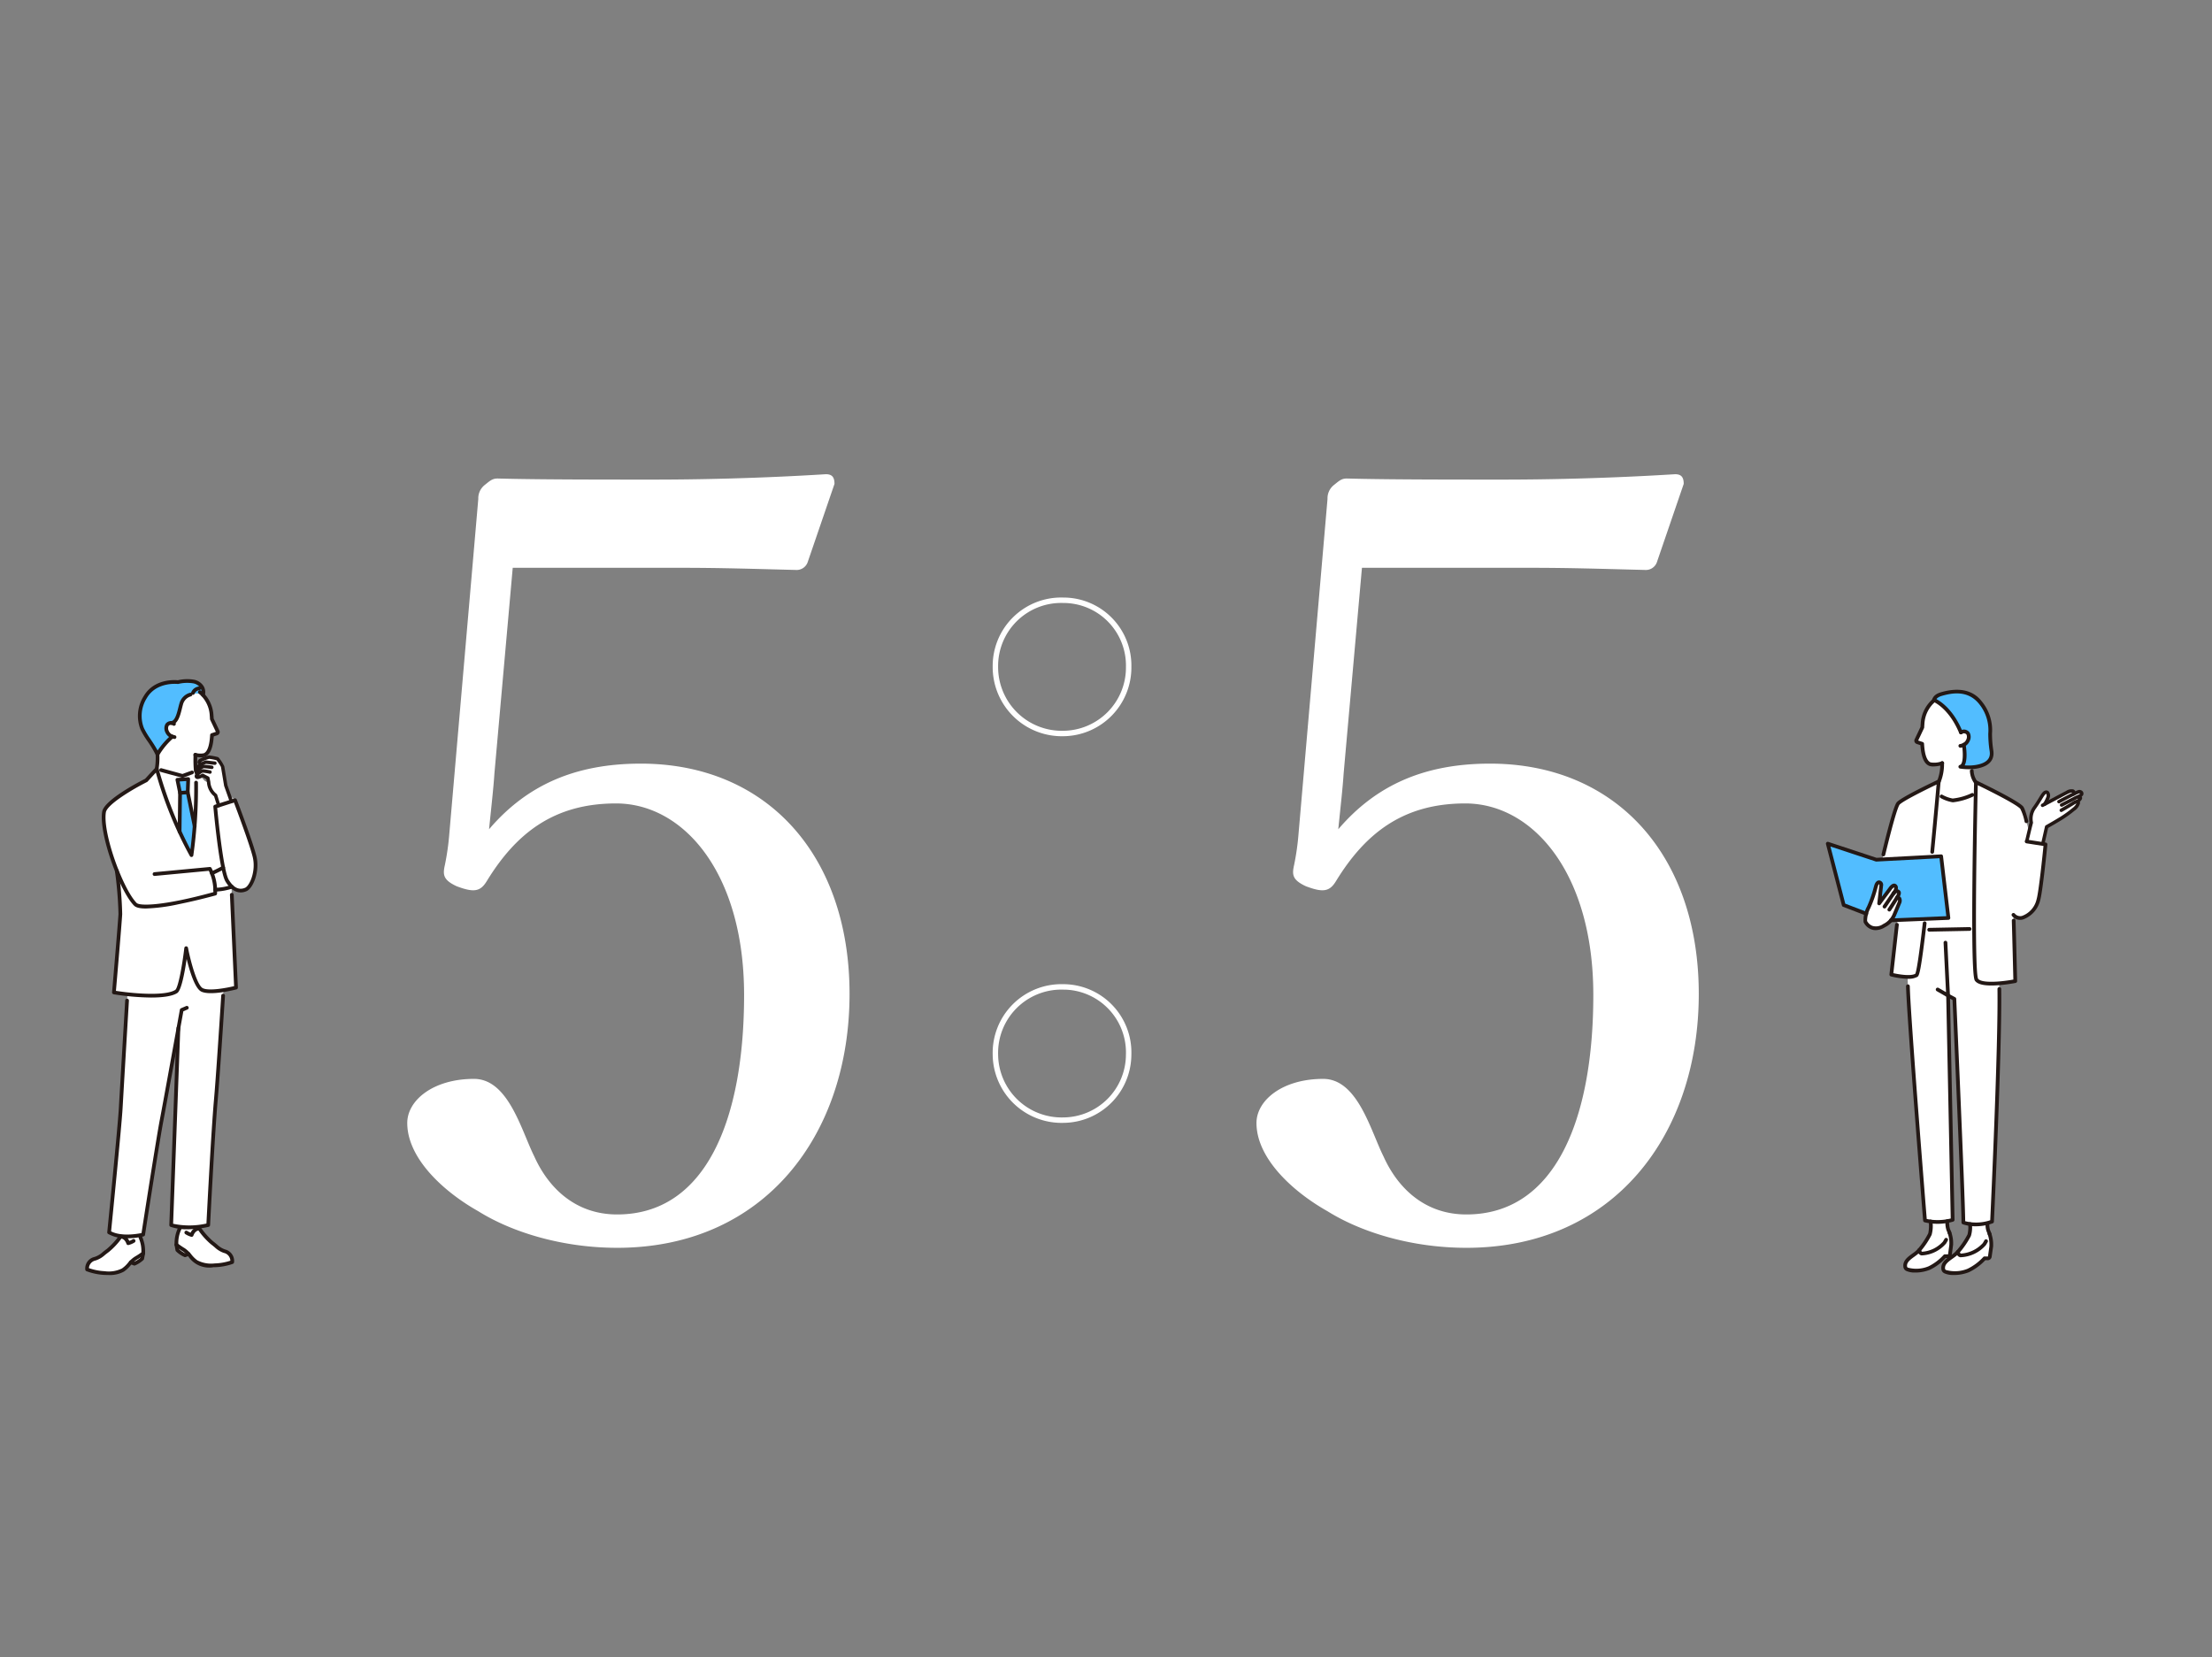 <svg xmlns="http://www.w3.org/2000/svg" width="407" height="305"><rect width="100%" height="100%" fill="#808080" stroke="none"/><defs><clipPath id="a"><path data-name="長方形 2155" transform="translate(760 7677)" fill="none" d="M0 0h407v305H0z"/></clipPath></defs><g data-name="マスクグループ 99" transform="translate(-760 -7677)" clip-path="url(#a)"><g data-name="グループ 5780"><g data-name="グループ 5777"><path data-name="パス 6430" d="M782.203 7904.564l.053-2.529 3.316.069-.165 2.178.008 1.925-2.323.713z" fill="#fff"/><path data-name="パス 6431" d="M777.495 7908.631a7.45 7.45 0 002.356-1.525 14.016 14.016 0 002.352-2.542c1.052.036 1.387 1.213 1.387 1.213 1.7-.466 1.816-1.494 1.816-1.494 1.067.538.944 3.363.944 3.363l-.187.971a4.879 4.879 0 01-1.445.931l-.628-.25a8.048 8.048 0 01-1.464 1.418 5.856 5.856 0 01-3.376.556 10.722 10.722 0 01-3.222-.666 1.847 1.847 0 011.467-1.975z" fill="#fff"/><path data-name="パス 6432" d="M796.675 7903.071v-2.525h-3.316l.12 2.181-.049 1.924 2.309.761z" fill="#fff"/><path data-name="パス 6433" d="M801.296 7907.235a7.427 7.427 0 01-2.323-1.574 14.025 14.025 0 01-2.3-2.591c-1.052.014-1.412 1.184-1.412 1.184-1.695-.5-1.785-1.532-1.785-1.532-1.078.515-1.014 3.343-1.014 3.343l.167.975a4.876 4.876 0 001.425.961l.633-.236a8.045 8.045 0 001.434 1.448 5.857 5.857 0 003.364.627 10.721 10.721 0 003.235-.6 1.847 1.847 0 00-1.424-2.005z" fill="#fff"/><path data-name="パス 6434" d="M784.013 7850.515s-1.624 27.155-1.8 30.477-2.131 22.793-2.131 22.793c2.3 1.389 6.267.409 6.267.409s2.667-17.255 3.4-21.1c.449-2.34 2.161-11.791 3.086-16.908l-1.329 36.248c2.683.979 6.813 0 6.813 0s.856-16.936 1.4-23.006 1.957-28.948 1.957-28.948z" fill="#fff"/><path data-name="パス 6435" d="M788.161 7820.408c.491-.521.926-2.493.82-4.575v-4.194h6.959v4.26c.013 1.121-.16 4.091.839 5.406l-3.526 3.363z" fill="#fff"/><path data-name="パス 6436" d="M792.192 7813.084c.947 2.561 4.577 3.2 5.434 2.845.527-.217 1.229-.925 1.38-3.661l.885-.292a.281.281 0 00.166-.387l-1.08-2.282c-.011-.2-.015-.409-.04-.622-.633-5.471-4.9-5.216-4.9-5.216a4.854 4.854 0 00-4.845 3.713c-1.141 4.232 3 5.902 3 5.902z" fill="#fff"/><path data-name="パス 6437" d="M795.051 7804.805a2.447 2.447 0 00-1.721 1.765c-.355 1.2-.635 3.367-1.812 3.469a.8.8 0 00-.785.359 1.6 1.6 0 00.986 2.14 13.333 13.333 0 00-2.738 3.29c-.831-1.789-2.223-3.374-2.806-4.694a6.472 6.472 0 01.548-5.844c1.9-3.282 6.018-2.765 6.018-2.765a7.262 7.262 0 012.914-.105 2 2 0 011.7 2.443 3.348 3.348 0 00-2.304-.058z" fill="#52bdff"/><path data-name="パス 6438" d="M788.837 7818.491l4.75 1.294 2.446-.89 1.39 10.331-1.691 8.2-5.136-8.427z" fill="#fff"/><path data-name="パス 6439" d="M796.128 7830.575l-1.59-7.768.087-2.447-1.989.136.489 2.416-.093 7.931 2.394 5.1z" fill="#52bdff"/><path data-name="パス 6440" d="M806.834 7834.619c-.465-1.9-2.087-6.356-2.981-8.757a4.659 4.659 0 00-.6-1.6c-1.076-1.169-5.6-3.582-5.6-3.582l-1.62-1.781a92.864 92.864 0 01-.8 15.467 71.543 71.543 0 01-6.394-15.871l-1.939 2.111s-7.43 3.724-7.758 5.835c-.358 2.3.791 6.863 2.34 10.771a74.517 74.517 0 01.662 8.008c-.136 2.315-1.18 14.421-1.18 14.421 4.075.64 9.674.994 11.474-.184.956-.626 1.822-7.959 1.822-7.959s1.333 6.884 2.908 7.668 6.264-.419 6.264-.419l-.848-18.66a2.263 2.263 0 002.662.6c1.034-.465 2.239-3.397 1.588-6.068z" fill="#fff"/><path data-name="パス 6441" d="M801.544 7821.545s-.521-3.178-.581-3.476a8.692 8.692 0 00-.951-1.448 13.8 13.8 0 00-1.529-.294 7.323 7.323 0 00-1.545.577c-.429.216-.34.681.218.678-.14.081-.285.171-.465.288a.6.6 0 00-.274.4c-.021.135.006.293.284.2a5.215 5.215 0 00-.458.412s-.334.388.146.541c-.154.146-.268.293-.262.407.022.446.768.077 1.156-.156l.956.5.149.745a3.344 3.344 0 001.272 2.431l.584 1.875 2.338-.752z" fill="#fff"/><path data-name="パス 6442" d="M801.782 7839.051a9.1 9.1 0 01-.718-2.4c-.543.326-2.082 1.05-2.082 1.05a9.153 9.153 0 01.614 3.016 10.7 10.7 0 003.072-.542 5.146 5.146 0 01-.886-1.124z" fill="#fff"/><path data-name="パス 6443" d="M784.718 7909.891a.341.341 0 01-.126-.024l-.628-.25a.343.343 0 11.253-.637l.5.2a4.632 4.632 0 001.132-.737l.166-.86a.343.343 0 11.673.13l-.187.971a.34.34 0 01-.1.18 5.2 5.2 0 01-1.56 1.006.351.351 0 01-.123.021z" fill="#231815"/><path data-name="パス 6444" d="M779.844 7911.625c-.193 0-.393 0-.6-.009a10.987 10.987 0 01-3.34-.69.344.344 0 01-.216-.3 2.177 2.177 0 011.7-2.321 3.986 3.986 0 001.472-.866c.218-.175.465-.373.788-.61a13.749 13.749 0 002.276-2.466.344.344 0 01.29-.142 1.838 1.838 0 011.575 1.134 2.958 2.958 0 00.614-.295.343.343 0 01.372.576 3.912 3.912 0 01-1.1.471.344.344 0 01-.42-.237c-.01-.034-.245-.806-.9-.944a13.393 13.393 0 01-2.307 2.456c-.311.228-.552.421-.764.591a4.627 4.627 0 01-1.689.983 1.52 1.52 0 00-1.231 1.408 10.288 10.288 0 002.89.565 5.469 5.469 0 003.187-.505 5.558 5.558 0 001.094-1.029 5.441 5.441 0 011.234-1.129 14.09 14.09 0 001.239-.8 5.8 5.8 0 00-.463-2.581.343.343 0 01.583-.362 6.852 6.852 0 01.561 3.134.344.344 0 01-.135.258 14.725 14.725 0 01-1.443.942 4.9 4.9 0 00-1.065.992 6.019 6.019 0 01-1.243 1.155 5.41 5.41 0 01-2.959.621z" fill="#231815"/><path data-name="パス 6445" d="M794.056 7908.342a.345.345 0 01-.131-.026 5.212 5.212 0 01-1.539-1.038.344.344 0 01-.094-.183l-.167-.975a.343.343 0 01.676-.116l.148.863a4.634 4.634 0 001.116.761l.5-.188a.343.343 0 11.24.643l-.633.236a.342.342 0 01-.116.023z" fill="#231815"/><path data-name="パス 6446" d="M799.357 7910.183a4.615 4.615 0 01-4.64-1.863 4.9 4.9 0 00-1.044-1.014 14.511 14.511 0 01-1.423-.972.343.343 0 01-.129-.261 6.839 6.839 0 01.627-3.121.343.343 0 01.575.374 5.808 5.808 0 00-.517 2.57c.21.158.661.485 1.221.823a5.418 5.418 0 011.21 1.155 5.558 5.558 0 001.072 1.052 5.487 5.487 0 003.176.572 10.287 10.287 0 002.9-.5 1.52 1.52 0 00-1.2-1.434 4.623 4.623 0 01-1.668-1.018c-.209-.175-.446-.374-.751-.608a13.407 13.407 0 01-2.255-2.5c-.658.124-.908.891-.919.926a.344.344 0 01-.425.227 3.926 3.926 0 01-1.086-.494.343.343 0 01.384-.568 2.962 2.962 0 00.608.308 1.838 1.838 0 011.6-1.1.336.336 0 01.287.149 13.809 13.809 0 002.224 2.513c.318.243.561.447.775.626a3.981 3.981 0 001.454.9 2.178 2.178 0 011.654 2.356.343.343 0 01-.222.295 10.976 10.976 0 01-3.353.62z" fill="#231815"/><path data-name="パス 6447" d="M792.118 7812.979a.323.323 0 01-.049 0 2.023 2.023 0 01-1.653-1.222 1.693 1.693 0 01.037-1.553 1.245 1.245 0 011.743-.272.343.343 0 01-.376.574.579.579 0 00-.81.1 1.075 1.075 0 00.036.884 1.342 1.342 0 001.118.813.343.343 0 01-.047.682z" fill="#231815"/><path data-name="パス 6448" d="M795.5 7804.867a.335.335 0 01-.114-.02.342.342 0 01-.21-.434 1.681 1.681 0 011.43-1.078.343.343 0 11.054.683 1 1 0 00-.837.621.346.346 0 01-.323.228z" fill="#231815"/><path data-name="パス 6449" d="M788.981 7816.175h-.007a.344.344 0 01-.3-.2 19.6 19.6 0 00-1.548-2.594 15.084 15.084 0 01-1.261-2.107 6.786 6.786 0 01.565-6.154c1.88-3.25 5.725-3 6.293-2.94a7.421 7.421 0 013.015-.092 2.692 2.692 0 011.725 1.17 2.168 2.168 0 01.224 1.69.343.343 0 01-.665-.169 1.474 1.474 0 00-.146-1.166 2.042 2.042 0 00-1.3-.858 6.931 6.931 0 00-2.751.1.354.354 0 01-.126.007c-.039 0-3.92-.445-5.678 2.6a6.108 6.108 0 00-.532 5.533 14.6 14.6 0 001.2 2c.431.644.907 1.357 1.31 2.108a14.652 14.652 0 012.494-2.827.343.343 0 01.446.521 13.105 13.105 0 00-2.656 3.186.342.342 0 01-.302.192z" fill="#231815"/><path data-name="パス 6450" d="M791.518 7810.386a.343.343 0 01-.029-.684c.718-.063 1.064-1.456 1.315-2.474.067-.271.131-.528.2-.752a2.778 2.778 0 011.984-2 .343.343 0 01.134.672 2.1 2.1 0 00-1.461 1.526c-.063.214-.124.461-.189.722-.319 1.286-.716 2.886-1.922 2.992z" fill="#231815"/><path data-name="パス 6451" d="M793.583 7820.129a.336.336 0 01-.09-.012l-3.937-1.073a.343.343 0 11.18-.662l3.832 1.044 1.645-.6a.343.343 0 11.235.645l-1.748.636a.333.333 0 01-.117.022z" fill="#231815"/><path data-name="パス 6452" d="M793.042 7830.392a.343.343 0 01-.339-.347l.083-7.1-.481-2.38a.343.343 0 01.063-.276.339.339 0 01.25-.134l1.988-.136a.343.343 0 01.366.354l-.085 2.405 1.27 6.2a.343.343 0 11-.672.137l-1.278-6.242a.337.337 0 01-.007-.081l.074-2.066-1.219.083.411 2.032a.312.312 0 01.007.073l-.084 7.137a.343.343 0 01-.347.341z" fill="#231815"/><path data-name="パス 6453" d="M793.126 7823.254a.343.343 0 01-.025-.685l1.413-.106a.343.343 0 01.051.684l-1.413.105z" fill="#231815"/><path data-name="パス 6454" d="M787.809 7860.569a46.764 46.764 0 01-6.9-.6.343.343 0 01-.288-.369c.01-.121 1.045-12.126 1.179-14.411a68.935 68.935 0 00-.66-7.947.343.343 0 01.681-.079 67.748 67.748 0 01.663 8.066c-.122 2.083-.987 12.177-1.154 14.111 4.356.657 9.341.852 10.917-.18.508-.332 1.261-4.262 1.668-7.713a.343.343 0 01.677-.025c.5 2.6 1.688 6.91 2.725 7.427 1.121.559 4.311-.032 5.755-.378l-.763-16.809a.343.343 0 01.685-.031l.776 17.09a.342.342 0 01-.257.348c-.492.126-4.859 1.213-6.5.395-1.167-.582-2.138-3.831-2.669-6-.347 2.4-.961 5.773-1.719 6.27-.925.606-2.725.835-4.816.835z" fill="#231815"/><path data-name="パス 6455" d="M783.398 7904.875a6.877 6.877 0 01-3.5-.8.342.342 0 01-.163-.327c.019-.195 1.951-19.5 2.13-22.777.083-1.517.477-8.2 1.172-19.866a.339.339 0 01.363-.322.343.343 0 01.322.363 8565.887 8565.887 0 00-1.172 19.863c-.169 3.1-1.893 20.413-2.11 22.586 1.864.98 4.78.482 5.6.313.321-2.072 2.688-17.316 3.371-20.875.617-3.212 3.656-20.065 3.687-20.235a.342.342 0 01.2-.255l.926-.4a.343.343 0 11.27.63l-.757.324c-.333 1.842-3.073 17.026-3.656 20.061-.728 3.79-3.376 20.91-3.4 21.083a.342.342 0 01-.257.28 13.868 13.868 0 01-3.026.354z" fill="#231815"/><path data-name="パス 6456" d="M794.47 7903.219a9.215 9.215 0 01-3.088-.458.343.343 0 01-.225-.335l1.329-36.248a.343.343 0 11.685.025l-1.32 35.992a14.276 14.276 0 006.132-.037c.112-2.173.886-17.162 1.387-22.756.309-3.448.9-12.343 1.34-19.2a.343.343 0 01.685.044c-.441 6.858-1.032 15.759-1.342 19.214-.537 5.994-1.39 22.824-1.4 22.993a.342.342 0 01-.264.316 18.862 18.862 0 01-3.919.45z" fill="#231815"/><path data-name="パス 6457" d="M796.029 7819.238a.343.343 0 01-.341-.306 21.7 21.7 0 01-.088-2.516v-.515a.343.343 0 01.686-.008v.529a21.162 21.162 0 00.083 2.436.343.343 0 01-.3.378z" fill="#231815"/><path data-name="パス 6458" d="M788.834 7818.835a.335.335 0 01-.058-.005.343.343 0 01-.281-.4 12.251 12.251 0 00.143-2.585.343.343 0 11.685-.035 12.81 12.81 0 01-.152 2.734.343.343 0 01-.337.291z" fill="#231815"/><path data-name="パス 6459" d="M796.559 7818.813a.457.457 0 01-.3-.106.5.5 0 01-.148-.488.914.914 0 01.414-.612 6.2 6.2 0 011.218-.653.322.322 0 01.157-.021c.551.067 1.456.17 1.659.193a.316.316 0 11-.072.627c-.194-.022-1.026-.117-1.581-.184a5.574 5.574 0 00-1.038.566.355.355 0 00-.052.04.315.315 0 01-.013.595.773.773 0 01-.244.043z" fill="#231815"/><path data-name="パス 6460" d="M796.356 7819.729a.32.32 0 01-.109-.02.607.607 0 01-.415-.416.73.73 0 01.174-.616 3.127 3.127 0 011.421-.943 12.116 12.116 0 011.611.159.316.316 0 01-.076.626c-.643-.078-1.376-.158-1.481-.157a2.878 2.878 0 00-1.012.743l-.005.012a.316.316 0 01-.11.612z" fill="#231815"/><path data-name="パス 6461" d="M802.584 7824.789a.316.316 0 01-.3-.21l-1.039-2.927a.294.294 0 01-.014-.055c-.18-1.1-.532-3.234-.579-3.465a7.98 7.98 0 00-.824-1.229 9.865 9.865 0 00-1.339-.26 8.2 8.2 0 00-1.41.543.279.279 0 00-.084.061.382.382 0 00.157.024.316.316 0 010 .631.742.742 0 01-.792-.5.707.707 0 01.429-.777 7.147 7.147 0 011.679-.61 11.4 11.4 0 011.61.3.315.315 0 01.176.113 7.113 7.113 0 011.011 1.579c.058.288.523 3.125.579 3.459l1.029 2.9a.316.316 0 01-.191.4.326.326 0 01-.098.023z" fill="#231815"/><path data-name="パス 6462" d="M800.245 7825.545a.315.315 0 01-.3-.222l-.555-1.783a3.6 3.6 0 01-1.315-2.586l-.113-.566-.669-.348c-.829.461-1.115.308-1.214.256a.506.506 0 01-.265-.445c-.029-.6 1.192-1.249 1.274-1.275s.276-.086 1.6.189a.316.316 0 11-.129.618 9.138 9.138 0 00-1.288-.2 3.427 3.427 0 00-.684.494 3.269 3.269 0 00.537-.266.315.315 0 01.308-.01l.957.5a.314.314 0 01.163.218l.149.745a.293.293 0 01.006.064 3.048 3.048 0 001.147 2.177.321.321 0 01.111.158l.583 1.874a.317.317 0 01-.3.409z" fill="#231815"/><path data-name="パス 6463" d="M804.297 7841.228c-.828 0-1.855-.423-2.807-2-1.168-1.936-2.188-13.283-2.231-13.766a.343.343 0 01.237-.357l3.649-1.173a.343.343 0 01.426.2c.12.315 2.947 7.74 3.6 10.4.69 2.829-.591 5.93-1.792 6.456a2.7 2.7 0 01-1.082.24zm-4.33-15.553c.314 3.432 1.233 11.745 2.11 13.2.891 1.478 1.908 1.979 3.022 1.492.839-.367 2.033-3.073 1.4-5.665-.566-2.32-2.907-8.564-3.456-10.016z" fill="#231815"/><path data-name="パス 6464" d="M786.844 7844.185c-1.417 0-1.942-.277-2.206-.55-2.661-2.735-6.478-13.16-5.841-17.251.338-2.175 6.885-5.555 7.887-6.061l1.9-2.064a.342.342 0 01.583.139 76.362 76.362 0 005.87 14.912 91.653 91.653 0 00.7-12.29.343.343 0 01.34-.345.343.343 0 01.343.34 89.383 89.383 0 01-.849 13.4.343.343 0 01-.633.125 72.151 72.151 0 01-6.261-15.365l-1.525 1.66a.342.342 0 01-.1.075c-2.812 1.409-7.354 4.171-7.573 5.581-.6 3.856 3.144 14.086 5.655 16.667.571.586 4.91.56 14.128-1.981a8.78 8.78 0 00-.842-3.927l-9.957.939a.343.343 0 01-.064-.683l10.188-.961a.346.346 0 01.33.173 9.237 9.237 0 011.017 4.746.343.343 0 01-.25.308c-.033.009-3.32.919-6.764 1.612a32.86 32.86 0 01-6.076.801z" fill="#231815"/><path data-name="パス 6465" d="M799.782 7841.068c-.07 0-.136 0-.2-.005a.343.343 0 01.017-.685 10 10 0 002.975-.528.343.343 0 01.193.658 11.516 11.516 0 01-2.985.56z" fill="#231815"/><path data-name="パス 6466" d="M798.988 7838.047a.343.343 0 01-.146-.653c.015-.007 1.529-.72 2.051-1.034a.343.343 0 01.353.588c-.552.331-2.049 1.036-2.112 1.066a.341.341 0 01-.146.033z" fill="#231815"/><path data-name="パス 6467" d="M796.995 7816.364a5.52 5.52 0 01-1.122-.13.343.343 0 11.143-.671 3.12 3.12 0 001.48.051c.658-.271 1.062-1.435 1.167-3.363a.343.343 0 01.235-.307l.819-.271-1.05-2.219a.339.339 0 01-.032-.127l-.009-.177c-.007-.139-.013-.281-.03-.426a5.625 5.625 0 00-2.016-4.082.343.343 0 11.408-.551 6.274 6.274 0 012.289 4.554c.019.161.026.319.033.473l.005.1 1.05 2.22a.624.624 0 01-.368.86l-.665.219c-.148 2.129-.664 3.348-1.577 3.725a2.06 2.06 0 01-.76.122z" fill="#231815"/></g><g data-name="グループ 5778"><path data-name="パス 10098" d="M854.34 7781.488h30.888c7.722 0 13.266.2 21.384.4a2.153 2.153 0 001.98-1.386l4.95-14.454c0-1.188-.4-1.782-1.584-1.782-12.672.792-24.156.99-31.68.99-10.1 0-21.186 0-28.71-.2-.99 0-1.386.4-2.376 1.188a3.117 3.117 0 00-1.188 2.574l-5.346 61.774a46.688 46.688 0 01-.792 5.544c-.4 1.782-.4 2.772 2.178 3.96 3.168 1.188 4.356.99 5.544-.99 5.346-8.712 12.276-14.256 23.76-14.256 12.474 0 23.562 12.87 23.562 35.244 0 22.77-6.93 40.392-23.364 40.392-7.722 0-12.672-4.95-15.246-10.692-2.376-4.752-4.752-14.256-11.09-14.256-7.524 0-12.276 3.96-12.276 8.118 0 6.534 6.732 12.672 13.068 16.236 6.338 3.96 15.644 6.732 25.544 6.732 27.126 0 42.768-20.79 42.768-46.728-.004-25.542-15.246-42.372-38.412-42.372-12.078 0-20.988 3.96-27.918 12.078.4-3.96.792-7.326.99-10.3z" fill="#fff"/><path data-name="パス 10021" d="M955.607 7787.461a12.105 12.105 0 00-12.457 12.26 12.227 12.227 0 0012.461 12.26 12.139 12.139 0 0012.059-12.26 12.013 12.013 0 00-12.063-12.26zm0 71.15a12.151 12.151 0 00-12.457 12.462 12.187 12.187 0 0012.457 12.059 12.1 12.1 0 0012.06-12.059 12.063 12.063 0 00-12.06-12.464z" fill="none" stroke="#fff"/><path data-name="パス 10097" d="M1010.594 7781.488h30.888c7.722 0 13.266.2 21.384.4a2.153 2.153 0 001.98-1.386l4.95-14.454c0-1.188-.4-1.782-1.584-1.782-12.672.792-24.156.99-31.68.99-10.1 0-21.186 0-28.71-.2-.99 0-1.386.4-2.376 1.188a3.117 3.117 0 00-1.188 2.574l-5.346 61.774a46.688 46.688 0 01-.792 5.544c-.4 1.782-.4 2.772 2.178 3.96 3.168 1.188 4.356.99 5.544-.99 5.346-8.712 12.276-14.256 23.76-14.256 12.474 0 23.562 12.87 23.562 35.244 0 22.77-6.93 40.392-23.364 40.392-7.722 0-12.672-4.95-15.246-10.692-2.376-4.752-4.752-14.256-11.09-14.256-7.524 0-12.276 3.96-12.276 8.118 0 6.534 6.732 12.672 13.068 16.236 6.338 3.96 15.644 6.732 25.544 6.732 27.126 0 42.768-20.79 42.768-46.728-.004-25.542-15.246-42.372-38.412-42.372-12.078 0-20.988 3.96-27.918 12.078.4-3.96.792-7.326.99-10.3z" fill="#fff"/></g><g data-name="グループ 5779"><path data-name="パス 6388" d="M1114.731 7895.204s.824 7.976.37 8.895a12.631 12.631 0 01-2.48 3.442c-.933.764-2.283 1.381-2.052 2.642.167.914 3.162.75 4.417.153a10.46 10.46 0 003.435-2.8c1.049-1.207.52-3.245.052-4.248s.159-7.054.159-7.054z" fill="#fff"/><path data-name="パス 6389" d="M1118.694 7903.84a13.4 13.4 0 01-.9 1.805 5.948 5.948 0 01-4.178 2.037c-.283-.048-.423-.323-.491-.625a4.88 4.88 0 01-.5.483c-.933.764-2.283 1.381-2.052 2.643.167.914 3.162.75 4.417.153a9.523 9.523 0 002.87-2.178l.556.007a.368.368 0 00.369-.32l.244-1.84-.011.006a5.473 5.473 0 00-.324-2.171z" fill="#fff"/><path data-name="パス 6390" d="M1122.024 7895.042s.786 8.308.3 9.26a13.148 13.148 0 01-2.611 3.56c-.978.787-2.389 1.417-2.159 2.732.166.952 3.285.809 4.6.2a10.881 10.881 0 003.6-2.882c1.1-1.246.57-3.372.092-4.42s.229-7.339.229-7.339z" fill="#fff"/><path data-name="パス 6391" d="M1126.07 7904.064a13.867 13.867 0 01-.957 1.871 6.188 6.188 0 01-4.366 2.083c-.294-.052-.438-.34-.506-.655a5.171 5.171 0 01-.523.5c-.978.787-2.389 1.417-2.159 2.732.166.952 3.285.808 4.6.2a9.907 9.907 0 003.006-2.241l.578.012a.384.384 0 00.387-.33l.271-1.913-.011.005a5.7 5.7 0 00-.32-2.264z" fill="#fff"/><path data-name="パス 6392" d="M1111.762 7846.36s-1.124 4.992-.638 13.968c.54 9.973 3.065 41.267 3.065 41.267a10.153 10.153 0 005.088-.117l-.839-41.28 1.153.619s1.677 37.7 1.654 41.151a8.123 8.123 0 005.281-.175s1.916-40.228 1.192-46c-.637-5.08-.662-7.1-1.39-10.715z" fill="#fff"/><path data-name="パス 6393" d="M1123.479 7820.886l1.987 1.747-7.855 5.5-3.145-5.68c3-.3 2.861-4.168 2.887-5.433v-3.392h5.343s-.408 5.994.783 7.258z" fill="#fff"/><path data-name="パス 6394" d="M1124.073 7822.788s-3.616 1.613-4.817 1.5a14.243 14.243 0 01-3.778-1.688l-2.015 25.527 10.395-.2z" fill="#fff"/><path data-name="パス 6395" d="M1120.617 7814.709c-.965 2.611-4.667 3.262-5.541 2.9-.537-.222-1.253-.943-1.407-3.733l-.9-.3a.286.286 0 01-.169-.395l1.1-2.327c.012-.206.016-.417.041-.635.645-5.578 5-5.318 5-5.318a4.948 4.948 0 014.939 3.786c1.159 4.319-3.063 6.022-3.063 6.022z" fill="#fff"/><path data-name="パス 6396" d="M1133.794 7831.992c-.737-3.273-1.47-6.026-1.824-6.4-1.131-1.189-8.4-4.64-8.4-4.64s-.836 35.142.116 36.356c1.119 1.425 7.115.232 7.115.232s-.218-9.078-.323-12.177c1.264 1.459 3.773-.056 4.58-2.79.463-1.569 1.313-10.181 1.313-10.181z" fill="#fff"/><path data-name="パス 6397" d="M1109.296 7824.813c-1.043 1.059-5.069 19.467-5.069 19.467l5.13.091-1.363 11.975s3.432.88 4.629.118c1.131-.719 4.1-35.662 4.1-35.662s-6.483 3.053-7.427 4.011z" fill="#fff"/><path data-name="パス 6398" d="M1096.306 7832.256l8.929 2.948 11.927-.63 1.335 11.35-11.795.486-7.465-2.861z" fill="#52bdff"/><path data-name="パス 6399" d="M1115.854 7805.83s2.946 1.117 4.949 5.956a.953.953 0 011.3.189 1.621 1.621 0 01-.77 2.079s.629 3.755-.643 4.042a9.444 9.444 0 002.971 0c2.462-.438 2.972-1.661 2.753-2.983-.61-3.68.469-5.638-1.958-8.728-2.318-2.952-5.657-2.124-7.265-1.655-1.275.373-1.337 1.1-1.337 1.1z" fill="#52bdff"/><path data-name="パス 6400" d="M1109.183 7841.02c-.352-.168-.8.415-.8.416l.288-.423c.2-.288.344-.823-.018-1.033s-.889.582-.889.582l-2 2.681c.147-1.255.375-3.279.375-3.279.021-.338-.093-.557-.34-.6-.4-.068-.6.661-.6.661a24.586 24.586 0 01-1.37 3.956 5.086 5.086 0 00-.605 2.613c.134.351 1.26 2.061 3.461.736a3.841 3.841 0 001.817-1.855c.559-1.306.66-1.582.994-2.371 0 0 .382-.963-.454-.9.122-.2.208-.343.23-.391.171-.389.241-.635-.089-.793z" fill="#fff"/><path data-name="パス 6401" d="M1142.372 7822.741c-.154.053-.463.2-.837.381a.426.426 0 00.029-.363c-.125-.291-.48-.322-1.266.077-.482.244-1.441.751-2.105 1.109-.525.283-1.468.78-1.995 1.056a6.078 6.078 0 00.634-1.286c.151-.555-.018-1.061-.461-.919-.5.159-.907 1.291-2.1 2.927a3.449 3.449 0 00-.521 2.653c-.2.723-.846 3.478-.846 3.478l2.955.46.715-3.162s1.607-.908 2.7-1.587a21.773 21.773 0 002.265-1.65c.686-.556.972-1.112.819-1.287a.343.343 0 00-.16-.111c.335-.251.668-.562.563-.743a.331.331 0 00-.379-.145c.4-.224.574-.364.624-.471.108-.223-.098-.602-.634-.417z" fill="#fff"/><path data-name="パス 6402" d="M1112.373 7911.173a3.745 3.745 0 01-1.609-.284.906.906 0 01-.532-.642c-.224-1.221.741-1.918 1.592-2.533.206-.149.4-.29.58-.437a4.544 4.544 0 00.463-.449.343.343 0 01.588.156c.023.1.09.342.214.362a5.658 5.658 0 003.828-1.876c.107-.178.207-.353.3-.523a.343.343 0 01.6.325c-.1.178-.2.364-.314.552a6.278 6.278 0 01-4.528 2.2.826.826 0 01-.552-.358c-.056.051-.111.1-.165.144-.2.16-.407.313-.613.462-.911.659-1.455 1.113-1.32 1.854.013.068.123.131.17.156a5.881 5.881 0 003.763-.251 9.14 9.14 0 002.768-2.1.385.385 0 01.253-.107l.556.007c.019 0 .024-.009.026-.022l.232-1.753a.325.325 0 010-.065 5.221 5.221 0 00-.3-2.03.343.343 0 01.648-.225 6 6 0 01.344 2.221.329.329 0 010 .1l-.244 1.84a.722.722 0 01-.713.618l-.407-.006a9.641 9.641 0 01-2.868 2.143 7.112 7.112 0 01-2.76.521z" fill="#231815"/><path data-name="パス 6403" d="M1119.491 7911.629a3.962 3.962 0 01-1.729-.309.931.931 0 01-.541-.663c-.22-1.263.786-1.978 1.674-2.608.216-.153.42-.3.608-.449a4.742 4.742 0 00.487-.464.343.343 0 01.586.161c.029.135.1.366.231.389a5.924 5.924 0 004.014-1.924c.114-.184.218-.366.315-.542a.343.343 0 01.6.33c-.1.185-.212.376-.331.571a6.5 6.5 0 01-4.718 2.241.848.848 0 01-.57-.385c-.063.057-.125.11-.185.158-.2.165-.427.323-.641.475-.959.68-1.531 1.15-1.395 1.932.013.074.12.14.182.173a6.14 6.14 0 003.931-.227 9.521 9.521 0 002.9-2.167.332.332 0 01.254-.105l.578.012a.041.041 0 00.041-.034l.257-1.824a.343.343 0 010-.067 5.437 5.437 0 00-.3-2.121.343.343 0 11.65-.22 6.22 6.22 0 01.338 2.311.323.323 0 010 .1l-.271 1.913a.725.725 0 01-.734.624l-.429-.008a10.044 10.044 0 01-3 2.206 7.348 7.348 0 01-2.802.521z" fill="#231815"/><path data-name="パス 6404" d="M1120.692 7814.597a.343.343 0 01-.047-.682 1.373 1.373 0 001.146-.833 1.1 1.1 0 00.036-.908.6.6 0 00-.834-.1.343.343 0 01-.376-.573 1.262 1.262 0 011.768.276 1.718 1.718 0 01.037 1.577 2.056 2.056 0 01-1.68 1.242z" fill="#231815"/><path data-name="パス 6405" d="M1122.264 7818.556a11.571 11.571 0 01-1.62-.121.343.343 0 01-.028-.674c.623-.14.621-2.21.38-3.651a.343.343 0 11.676-.113c.089.534.411 2.748-.183 3.842a8.287 8.287 0 002.114-.081c2.528-.45 2.623-1.694 2.475-2.59a21.13 21.13 0 01-.241-3.162 7.65 7.65 0 00-1.648-5.41c-2.034-2.59-4.912-2.118-6.9-1.538-1 .293-1.092.79-1.095.811a.352.352 0 01-.381.294.337.337 0 01-.3-.364c.008-.1.124-.973 1.585-1.4 5.074-1.482 7 .968 7.631 1.772a8.3 8.3 0 011.793 5.819 20.321 20.321 0 00.233 3.064c.208 1.257-.149 2.864-3.032 3.377a8.32 8.32 0 01-1.459.125z" fill="#231815"/><path data-name="パス 6406" d="M1120.804 7812.128a.344.344 0 01-.317-.212c-1.914-4.623-4.727-5.756-4.755-5.767a.343.343 0 01.244-.641c.126.048 3.108 1.226 5.144 6.145a.344.344 0 01-.316.475z" fill="#231815"/><path data-name="パス 6407" d="M1123.478 7821.229a.341.341 0 01-.249-.108 4.137 4.137 0 01-.77-2.208.343.343 0 11.679-.1 3.492 3.492 0 00.59 1.833.343.343 0 01-.25.578z" fill="#231815"/><path data-name="パス 6408" d="M1118.437 7860.541a.341.341 0 01-.171-.046l-1.913-1.1a.345.345 0 11.341-.6l1.369.784-.449-9.1a.343.343 0 01.685-.034l.48 9.723a.343.343 0 01-.342.36z" fill="#231815"/><path data-name="パス 6409" d="M1106.539 7834.586a.333.333 0 01-.081-.01.342.342 0 01-.252-.414c2.153-8.888 2.656-9.4 2.846-9.591.959-.973 6.853-3.765 7.522-4.08a.343.343 0 01.488.34c-.005.059-.523 6.051-1.2 12.971a.343.343 0 11-.683-.066c.552-5.652 1-10.684 1.146-12.367-2.064.989-6.113 3-6.786 3.684-.169.175-.767 1.428-2.668 9.271a.343.343 0 01-.332.262z" fill="#231815"/><path data-name="パス 6410" d="M1111.056 7857.118a14.407 14.407 0 01-3.147-.441.344.344 0 01-.256-.371l1.033-9.178a.343.343 0 01.681.077l-1 8.877c1.063.241 3.2.588 4.031.116.377-.7 1.112-6.962 1.39-9.337a.343.343 0 01.682.08c-1.033 8.8-1.329 9.6-1.663 9.812a3.4 3.4 0 01-1.751.365z" fill="#231815"/><path data-name="パス 6411" d="M1131.695 7846.274a1.909 1.909 0 01-1.477-.684.343.343 0 11.518-.449 1.28 1.28 0 001.3.41 4.237 4.237 0 002.693-3.073c.4-1.351 1.108-8.218 1.267-9.8l-3.143-.489a.343.343 0 01.105-.678l3.464.539a.343.343 0 01.289.373c-.035.353-.858 8.663-1.325 10.245a4.974 4.974 0 01-3.2 3.549 2.286 2.286 0 01-.491.057z" fill="#231815"/><path data-name="パス 6412" d="M1126.402 7858.353c-1.568 0-2.551-.275-2.988-.832-.2-.255-.67-.853-.489-18.848.089-8.838.3-17.64.3-17.728a.343.343 0 01.49-.3c.3.142 7.34 3.491 8.5 4.713.1.108.342.36.968 2.683a.343.343 0 01-.663.178 8.93 8.93 0 00-.8-2.389c-.828-.871-5.546-3.241-7.821-4.337-.324 13.866-.567 34.421.067 35.622.679.864 4.22.564 6.484.146-.034-1.408-.185-7.582-.282-10.837a.343.343 0 01.333-.353.335.335 0 01.353.333c.11 3.673.288 11.058.289 11.132a.343.343 0 01-.276.344 29.18 29.18 0 01-3.18.424q-.697.049-1.285.049z" fill="#231815"/><path data-name="パス 6413" d="M1114.968 7848.439a.343.343 0 01-.006-.686l7.428-.145a.343.343 0 01.014.686l-7.429.145z" fill="#231815"/><path data-name="パス 6414" d="M1119.383 7824.636q-.085 0-.159-.007a7.057 7.057 0 01-2.155-.769.343.343 0 01.3-.615 6.217 6.217 0 001.917.7 10.8 10.8 0 003.473-.98.343.343 0 11.253.637 12.023 12.023 0 01-3.629 1.034z" fill="#231815"/><path data-name="パス 6415" d="M1123.535 7902.661a7.109 7.109 0 01-2.411-.374.344.344 0 01-.218-.322c.022-3.276-1.515-38-1.645-40.938l-.465-.25.827 40.693a.343.343 0 01-.241.334 10.4 10.4 0 01-5.28.121.342.342 0 01-.252-.3c-.025-.313-2.531-31.413-3.066-41.276a90.67 90.67 0 01-.08-1.843.343.343 0 01.332-.354.338.338 0 01.354.332c.02.6.046 1.217.079 1.829.509 9.383 2.8 38.018 3.044 41.008a9.971 9.971 0 004.418-.094l-.833-41.017a.343.343 0 01.505-.309l1.153.62a.342.342 0 01.18.287c.016.37 1.61 36.23 1.653 40.916a8.088 8.088 0 004.607-.175c.137-2.91 1.484-31.978 1.332-42.547a.342.342 0 01.338-.348.346.346 0 01.348.338c.159 11.1-1.329 42.507-1.344 42.822a.342.342 0 01-.228.307 9.33 9.33 0 01-3.107.54z" fill="#231815"/><path data-name="パス 6416" d="M1116.747 7821.159a.339.339 0 01-.149-.034.342.342 0 01-.159-.458 8.19 8.19 0 00.564-3.239.338.338 0 01.348-.338.342.342 0 01.338.348 8.773 8.773 0 01-.633 3.528.342.342 0 01-.309.193z" fill="#231815"/><path data-name="パス 6417" d="M1120.242 7907.707a.343.343 0 01-.251-.576 15.05 15.05 0 002.032-2.984 5.755 5.755 0 00.116-1.88.344.344 0 01.338-.348h.005a.343.343 0 01.342.338 5.409 5.409 0 01-.19 2.2 15.822 15.822 0 01-2.142 3.141.342.342 0 01-.25.109z" fill="#231815"/><path data-name="パス 6418" d="M1126.071 7904.408a.343.343 0 01-.325-.233 5.668 5.668 0 00-.213-.542 3.724 3.724 0 01-.194-1.443.343.343 0 01.686-.013 3.482 3.482 0 00.132 1.171 6.377 6.377 0 01.239.608.343.343 0 01-.325.452z" fill="#231815"/><path data-name="パス 6419" d="M1113.12 7907.401a.343.343 0 01-.253-.574 14.408 14.408 0 001.926-2.881 6.691 6.691 0 00.085-2.154.343.343 0 01.686-.022 6.166 6.166 0 01-.156 2.48 15.2 15.2 0 01-2.035 3.039.341.341 0 01-.253.112z" fill="#231815"/><path data-name="パス 6420" d="M1118.694 7904.183a.343.343 0 01-.324-.23 5.585 5.585 0 00-.208-.518 4.334 4.334 0 01-.205-1.716.343.343 0 01.686 0 4.189 4.189 0 00.141 1.431 6.193 6.193 0 01.234.583.343.343 0 01-.324.455z" fill="#231815"/><path data-name="パス 6421" d="M1105.121 7848.17a2.354 2.354 0 01-.772-.129 2.573 2.573 0 01-1.454-1.326 5.2 5.2 0 01.627-2.9 22.549 22.549 0 001.26-3.613l.08-.272c.128-.467.464-.99.989-.9a.807.807 0 01.625.959c0 .012-.113 1.007-.23 2.033l1.241-1.662c.107-.162.726-1.026 1.335-.673a.766.766 0 01.368.5 1.4 1.4 0 01-.24 1.018s-1.382 2.031-1.93 2.832a.343.343 0 01-.566-.387c.548-.8 1.929-2.831 1.929-2.831a.736.736 0 00.138-.48.1.1 0 00-.022-.046 1.5 1.5 0 00-.453.458l-2.013 2.7a.343.343 0 01-.615-.245c.147-1.254.374-3.277.374-3.277s.011-.211-.055-.222a.992.992 0 00-.217.414l-.082.277a22.184 22.184 0 01-1.321 3.756 5.207 5.207 0 00-.582 2.324 1.881 1.881 0 001.036.919 2.271 2.271 0 001.927-.357 3.507 3.507 0 001.679-1.7c.336-.786.506-1.2.661-1.573.1-.249.2-.482.333-.8a.667.667 0 00.042-.412.275.275 0 00-.156-.016.343.343 0 01-.049-.684.8.8 0 01.758.295 1.22 1.22 0 01.039 1.078c-.135.32-.231.551-.333.8-.156.378-.326.792-.665 1.582a4.189 4.189 0 01-1.955 2.013 3.377 3.377 0 01-1.731.547z" fill="#231815"/><path data-name="パス 6422" d="M1107.627 7844.736a.343.343 0 01-.282-.537c.349-.507 1.521-2.354 1.608-2.535a1.275 1.275 0 00.118-.315.358.358 0 00-.036-.019.977.977 0 00-.385.316.343.343 0 01-.542-.421c.064-.082.639-.794 1.223-.514.671.321.371.967.244 1.242-.111.238-1.383 2.224-1.665 2.634a.342.342 0 01-.283.149z" fill="#231815"/><path data-name="パス 6423" d="M1107.937 7846.703a.343.343 0 01-.014-.686l10.19-.42-1.255-10.664-11.606.613a.34.34 0 01-.125-.017l-8.332-2.751 2.729 10.514 3.975 1.524a.343.343 0 11-.245.64l-4.14-1.587a.343.343 0 01-.209-.234l-2.931-11.294a.343.343 0 01.44-.411l8.868 2.927 11.862-.625a.338.338 0 01.359.3l1.335 11.351a.342.342 0 01-.326.383l-10.559.435z" fill="#231815"/><path data-name="パス 6424" d="M1135.878 7832.555a.289.289 0 01-.07-.008.315.315 0 01-.238-.377l.7-3.089a.316.316 0 01.153-.205 95.312 95.312 0 002.694-1.58 21.321 21.321 0 002.2-1.6l.029-.023a2.436 2.436 0 00.719-.833 3.473 3.473 0 00-.517.29c-.65.413-2.065 1.221-2.125 1.256a.315.315 0 11-.312-.548 78.106 78.106 0 002.1-1.24c.51-.324.991-.629 1.39-.174a.5.5 0 01.116.389 2.377 2.377 0 01-.974 1.351l-.028.022a21.719 21.719 0 01-2.27 1.651c-.916.566-2.2 1.3-2.594 1.524l-.667 2.953a.316.316 0 01-.306.241z" fill="#231815"/><path data-name="パス 6425" d="M1132.929 7832.071a.322.322 0 01-.072-.008.316.316 0 01-.235-.379c.144-.614.613-2.61.805-3.316a3.738 3.738 0 01.591-2.83c.481-.661.834-1.24 1.117-1.707.458-.751.734-1.205 1.139-1.335a.659.659 0 01.676.134 1.192 1.192 0 01.186 1.168 6.336 6.336 0 01-.668 1.366.316.316 0 01-.541-.326 5.972 5.972 0 00.6-1.207.686.686 0 00-.014-.547s-.016 0-.046.011c-.181.058-.465.523-.793 1.063a24.38 24.38 0 01-1.146 1.75 3.156 3.156 0 00-.47 2.39.318.318 0 010 .162c-.173.612-.671 2.731-.82 3.366a.315.315 0 01-.309.245z" fill="#231815"/><path data-name="パス 6426" d="M1135.828 7825.512a.316.316 0 01-.147-.6 360.01 360.01 0 002.362-1.249c.653-.351 1.621-.863 2.112-1.112a1.749 1.749 0 011.317-.287.648.648 0 01.381.366.741.741 0 01-.024.61.316.316 0 11-.563-.286.109.109 0 00.005-.08c-.01-.014-.163-.1-.831.24-.487.247-1.449.756-2.1 1.105a337.88 337.88 0 01-2.368 1.252.309.309 0 01-.144.041z" fill="#231815"/><path data-name="パス 6427" d="M1138.842 7824.835a.315.315 0 01-.149-.594c.121-.065 2.964-1.587 3.576-1.8a.8.8 0 01.916.162.637.637 0 01.113.685c-.087.188-.292.354-.755.614a.315.315 0 01-.309-.55 1.744 1.744 0 00.5-.337.412.412 0 00-.254.022c-.469.163-2.674 1.324-3.484 1.758a.31.31 0 01-.154.04z" fill="#231815"/><path data-name="パス 6428" d="M1139.33 7825.459a.316.316 0 01-.145-.6l.235-.121 2.269-1.168.05-.026c.264-.139.965-.509 1.3.068.269.466-.373.948-.646 1.154a.316.316 0 11-.379-.5 2.707 2.707 0 00.365-.316 2.52 2.52 0 00-.344.157l-.054.028-2.27 1.169-.235.121a.316.316 0 01-.146.034z" fill="#231815"/><path data-name="パス 6429" d="M1115.72 7818.045a2.108 2.108 0 01-.774-.118c-.929-.383-1.454-1.625-1.6-3.8l-.683-.225a.63.63 0 01-.372-.867l1.072-2.265.005-.107c.008-.157.015-.318.034-.482a6.39 6.39 0 012.331-4.639.343.343 0 01.408.551 5.741 5.741 0 00-2.058 4.167 6.002 6.002 0 00-.03.435l-.009.18a.346.346 0 01-.032.127l-1.073 2.27.843.278a.343.343 0 01.235.307c.109 1.969.522 3.157 1.2 3.435a3.921 3.921 0 002.041-.187.343.343 0 11.2.656 6.185 6.185 0 01-1.738.284z" fill="#231815"/></g></g></g></svg>